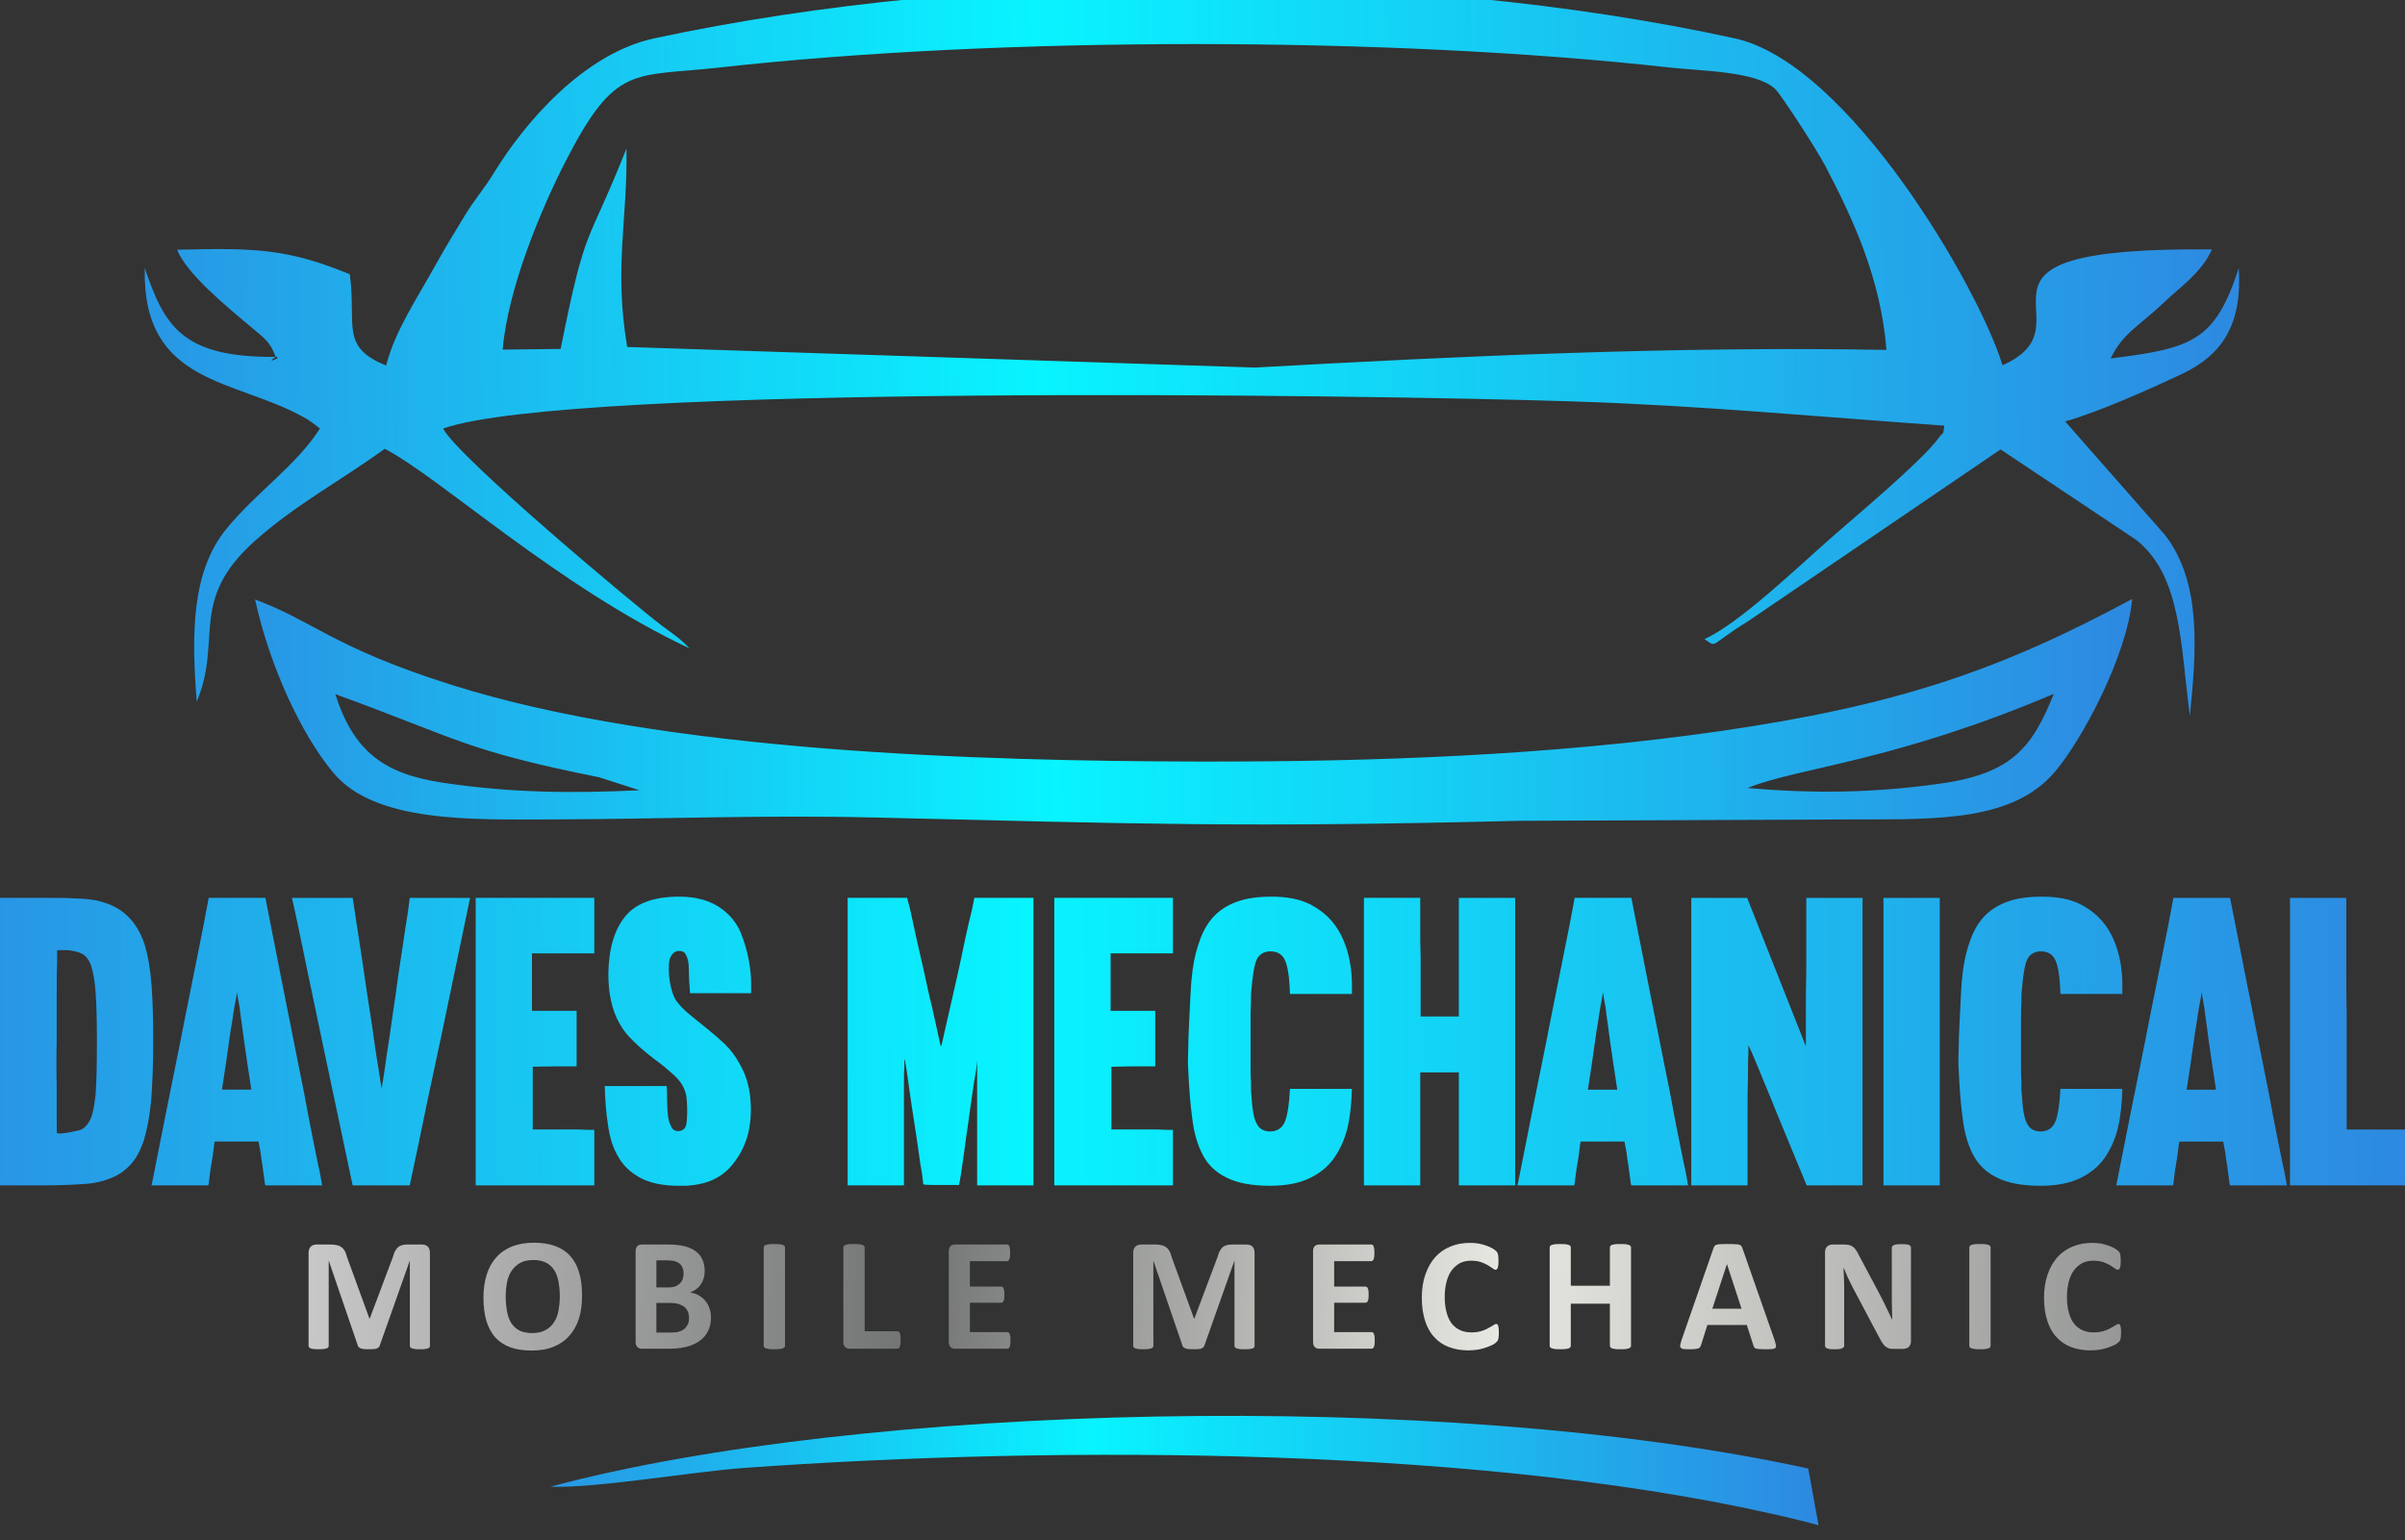 <?xml version="1.0" encoding="UTF-8" standalone="no"?>
<!-- Generator: Adobe Illustrator 19.0.0, SVG Export Plug-In . SVG Version: 6.00 Build 0)  -->

<svg
   version="1.1"
   id="Layer_1"
   x="0px"
   y="0px"
   viewBox="0 0 323.12 206.948"
   xml:space="preserve"
   width="323.12"
   height="206.948"
   xmlns:xlink="http://www.w3.org/1999/xlink"
   xmlns="http://www.w3.org/2000/svg"
   xmlns:svg="http://www.w3.org/2000/svg"><rect x="0" y="0" width="323.12" height="206.948" fill="#333333" stroke="none"/><defs
   id="defs17" />
<g
   id="g5"
   transform="translate(-8.2000001e-4,-4)">
	<defs
   id="defs1"><path
     id="SVGID_1_"
     d="m 57.767,184.827 c 0,0.089 -0.022,0.155 -0.066,0.199 -0.022,0.067 -0.111,0.111 -0.199,0.155 -0.111,0.022 -0.244,0.067 -0.421,0.089 -0.177,0.022 -0.399,0.022 -0.665,0.022 -0.266,0 -0.487,0 -0.665,-0.022 -0.155,-0.022 -0.31,-0.067 -0.399,-0.089 -0.111,-0.044 -0.177,-0.089 -0.222,-0.155 -0.044,-0.044 -0.066,-0.111 -0.066,-0.199 V 173.439 H 55.042 L 51.01,184.827 c -0.044,0.089 -0.089,0.177 -0.155,0.222 -0.066,0.067 -0.155,0.111 -0.266,0.155 -0.111,0.044 -0.244,0.067 -0.421,0.067 -0.177,0.022 -0.377,0.022 -0.62,0.022 -0.244,0 -0.465,0 -0.643,-0.022 -0.155,-0.022 -0.31,-0.044 -0.421,-0.089 -0.111,-0.044 -0.199,-0.089 -0.266,-0.155 -0.066,-0.044 -0.111,-0.133 -0.133,-0.199 L 44.186,173.439 H 44.164 V 184.827 c 0,0.089 -0.022,0.155 -0.066,0.199 -0.022,0.067 -0.111,0.111 -0.222,0.155 -0.111,0.022 -0.244,0.067 -0.421,0.089 -0.155,0.022 -0.377,0.022 -0.643,0.022 -0.266,0 -0.487,0 -0.665,-0.022 -0.155,-0.022 -0.31,-0.067 -0.399,-0.089 -0.111,-0.044 -0.177,-0.089 -0.222,-0.155 -0.044,-0.044 -0.066,-0.111 -0.066,-0.199 v -12.474 c 0,-0.354 0.089,-0.643 0.288,-0.842 0.199,-0.199 0.465,-0.288 0.798,-0.288 h 1.861 c 0.332,0 0.62,0.022 0.842,0.089 0.244,0.044 0.443,0.133 0.62,0.266 0.177,0.111 0.332,0.288 0.443,0.487 0.111,0.222 0.222,0.465 0.288,0.775 l 3.035,8.331 h 0.044 l 3.124,-8.308 c 0.089,-0.31 0.177,-0.576 0.288,-0.775 0.133,-0.199 0.244,-0.377 0.399,-0.51 0.155,-0.133 0.332,-0.222 0.532,-0.266 0.199,-0.067 0.443,-0.089 0.709,-0.089 h 1.905 c 0.199,0 0.377,0.022 0.51,0.067 0.133,0.067 0.266,0.133 0.354,0.222 0.089,0.111 0.155,0.222 0.199,0.354 0.044,0.155 0.066,0.31 0.066,0.487 V 184.827 Z m 20.437,-6.758 c 0,1.152 -0.133,2.193 -0.421,3.102 -0.288,0.908 -0.731,1.706 -1.307,2.326 -0.554,0.643 -1.263,1.13 -2.105,1.462 -0.842,0.354 -1.817,0.51 -2.925,0.51 -1.086,0 -2.038,-0.133 -2.836,-0.421 -0.82,-0.288 -1.484,-0.731 -2.038,-1.307 -0.532,-0.598 -0.931,-1.329 -1.219,-2.238 -0.266,-0.886 -0.399,-1.972 -0.399,-3.19 0,-1.13 0.155,-2.149 0.443,-3.058 0.288,-0.908 0.709,-1.684 1.285,-2.304 0.554,-0.643 1.263,-1.13 2.105,-1.462 0.842,-0.332 1.817,-0.51 2.925,-0.51 1.063,0 1.994,0.133 2.814,0.421 0.798,0.288 1.484,0.709 2.038,1.307 0.532,0.576 0.953,1.307 1.219,2.193 0.288,0.908 0.421,1.95 0.421,3.168 z m -2.991,0.133 c 0,-0.731 -0.066,-1.396 -0.177,-1.994 -0.111,-0.62 -0.31,-1.13 -0.576,-1.551 -0.288,-0.443 -0.643,-0.775 -1.108,-0.997 -0.465,-0.244 -1.041,-0.354 -1.728,-0.354 -0.709,0 -1.285,0.133 -1.75,0.399 -0.465,0.266 -0.842,0.62 -1.13,1.041 -0.288,0.443 -0.51,0.953 -0.62,1.551 -0.111,0.598 -0.177,1.219 -0.177,1.861 0,0.775 0.066,1.462 0.177,2.06 0.111,0.62 0.31,1.13 0.576,1.573 0.288,0.421 0.643,0.753 1.108,0.997 0.465,0.222 1.041,0.332 1.728,0.332 0.709,0 1.285,-0.133 1.75,-0.399 0.465,-0.244 0.864,-0.598 1.152,-1.063 0.288,-0.443 0.487,-0.953 0.598,-1.551 0.111,-0.598 0.177,-1.241 0.177,-1.905 z m 20.31,2.814 c 0,0.51 -0.066,0.953 -0.199,1.351 -0.133,0.421 -0.332,0.775 -0.576,1.086 -0.244,0.31 -0.532,0.576 -0.864,0.798 -0.332,0.222 -0.709,0.399 -1.108,0.554 -0.399,0.133 -0.82,0.244 -1.285,0.31 -0.465,0.067 -0.975,0.111 -1.529,0.111 h -3.722 c -0.244,0 -0.443,-0.067 -0.598,-0.222 -0.155,-0.133 -0.244,-0.354 -0.244,-0.687 v -12.208 c 0,-0.31 0.089,-0.532 0.244,-0.687 0.155,-0.133 0.354,-0.199 0.598,-0.199 h 3.501 c 0.864,0 1.595,0.067 2.193,0.222 0.576,0.133 1.086,0.354 1.484,0.643 0.421,0.288 0.731,0.665 0.931,1.108 0.222,0.443 0.332,0.975 0.332,1.573 0,0.354 -0.044,0.665 -0.133,0.975 -0.089,0.288 -0.199,0.554 -0.377,0.798 -0.155,0.266 -0.354,0.465 -0.598,0.665 -0.244,0.177 -0.532,0.332 -0.842,0.443 0.399,0.089 0.775,0.199 1.108,0.377 0.332,0.199 0.62,0.421 0.886,0.709 0.244,0.288 0.443,0.62 0.576,0.997 0.155,0.377 0.222,0.82 0.222,1.285 z m -3.678,-5.893 c 0,-0.288 -0.044,-0.532 -0.133,-0.753 -0.089,-0.222 -0.199,-0.421 -0.377,-0.554 -0.177,-0.155 -0.399,-0.266 -0.665,-0.354 -0.266,-0.067 -0.598,-0.111 -1.041,-0.111 h -1.44 v 3.634 h 1.595 c 0.399,0 0.731,-0.044 0.975,-0.155 0.244,-0.089 0.443,-0.222 0.598,-0.399 0.177,-0.155 0.288,-0.354 0.377,-0.598 0.066,-0.222 0.111,-0.465 0.111,-0.709 z m 0.731,6.004 c 0,-0.332 -0.044,-0.62 -0.155,-0.886 -0.111,-0.244 -0.266,-0.465 -0.487,-0.643 -0.199,-0.155 -0.465,-0.288 -0.798,-0.399 -0.31,-0.089 -0.731,-0.133 -1.263,-0.133 h -1.684 v 3.988 h 2.06 c 0.399,0 0.731,-0.044 0.997,-0.133 0.266,-0.067 0.51,-0.199 0.709,-0.354 0.177,-0.177 0.332,-0.377 0.465,-0.62 0.111,-0.244 0.155,-0.51 0.155,-0.82 z m 12.892,3.7 c 0,0.089 -0.022,0.155 -0.067,0.199 -0.044,0.067 -0.133,0.111 -0.244,0.155 -0.089,0.022 -0.244,0.067 -0.421,0.089 -0.177,0.022 -0.421,0.022 -0.687,0.022 -0.288,0 -0.51,0 -0.687,-0.022 -0.199,-0.022 -0.332,-0.067 -0.443,-0.089 -0.111,-0.044 -0.199,-0.089 -0.244,-0.155 -0.044,-0.044 -0.067,-0.111 -0.067,-0.199 v -13.227 c 0,-0.067 0.022,-0.133 0.067,-0.177 0.044,-0.067 0.133,-0.111 0.244,-0.155 0.111,-0.022 0.266,-0.067 0.443,-0.089 0.177,-0.022 0.399,-0.022 0.687,-0.022 0.266,0 0.51,0 0.687,0.022 0.177,0.022 0.332,0.067 0.421,0.089 0.111,0.044 0.199,0.089 0.244,0.155 0.044,0.044 0.067,0.111 0.067,0.177 z m 15.53,-0.798 c 0,0.222 0,0.399 -0.022,0.554 -0.022,0.155 -0.044,0.266 -0.089,0.354 -0.022,0.111 -0.067,0.177 -0.133,0.222 -0.044,0.044 -0.111,0.067 -0.177,0.067 h -6.425 c -0.244,0 -0.443,-0.067 -0.598,-0.222 -0.155,-0.133 -0.244,-0.354 -0.244,-0.687 V 171.6 c 0,-0.067 0.022,-0.133 0.067,-0.177 0.044,-0.067 0.133,-0.111 0.244,-0.155 0.111,-0.022 0.244,-0.067 0.443,-0.089 0.177,-0.022 0.399,-0.022 0.687,-0.022 0.266,0 0.51,0 0.687,0.022 0.177,0.022 0.332,0.067 0.421,0.089 0.111,0.044 0.199,0.089 0.244,0.155 0.044,0.044 0.067,0.111 0.067,0.177 v 11.277 h 4.409 c 0.067,0 0.133,0.022 0.177,0.067 0.067,0.022 0.111,0.089 0.133,0.177 0.044,0.089 0.067,0.222 0.089,0.377 0.022,0.133 0.022,0.31 0.022,0.532 z m 14.759,0.067 c 0,0.222 0,0.399 -0.022,0.532 -0.022,0.155 -0.044,0.266 -0.089,0.354 -0.022,0.089 -0.067,0.133 -0.133,0.177 -0.044,0.044 -0.111,0.067 -0.177,0.067 h -7.023 c -0.244,0 -0.443,-0.067 -0.598,-0.222 -0.155,-0.133 -0.244,-0.354 -0.244,-0.687 V 172.11 c 0,-0.31 0.089,-0.532 0.244,-0.687 0.155,-0.133 0.354,-0.199 0.598,-0.199 h 7.001 c 0.044,0 0.111,0.022 0.155,0.044 0.067,0.044 0.111,0.111 0.133,0.199 0.044,0.089 0.067,0.199 0.089,0.354 0.022,0.133 0.022,0.31 0.022,0.532 0,0.199 0,0.377 -0.022,0.51 -0.022,0.155 -0.044,0.266 -0.089,0.354 -0.022,0.089 -0.067,0.133 -0.133,0.177 -0.044,0.044 -0.111,0.067 -0.155,0.067 h -5.007 v 3.412 h 4.21 c 0.067,0 0.133,0.022 0.177,0.067 0.067,0.022 0.111,0.089 0.133,0.177 0.044,0.089 0.067,0.199 0.089,0.332 0.022,0.133 0.022,0.31 0.022,0.51 0,0.222 0,0.377 -0.022,0.532 -0.022,0.133 -0.044,0.244 -0.089,0.31 -0.022,0.089 -0.067,0.155 -0.133,0.177 -0.044,0.044 -0.111,0.067 -0.177,0.067 h -4.21 v 3.944 h 5.029 c 0.067,0 0.133,0.022 0.177,0.067 0.067,0.022 0.111,0.089 0.133,0.177 0.044,0.089 0.067,0.199 0.089,0.354 0.022,0.133 0.022,0.31 0.022,0.51 z m 32.805,0.731 c 0,0.089 -0.022,0.155 -0.067,0.199 -0.022,0.067 -0.111,0.111 -0.199,0.155 -0.111,0.022 -0.244,0.067 -0.421,0.089 -0.177,0.022 -0.399,0.022 -0.665,0.022 -0.266,0 -0.487,0 -0.665,-0.022 -0.155,-0.022 -0.31,-0.067 -0.399,-0.089 -0.111,-0.044 -0.177,-0.089 -0.222,-0.155 -0.044,-0.044 -0.067,-0.111 -0.067,-0.199 v -11.388 h -0.022 l -4.032,11.388 c -0.044,0.089 -0.089,0.177 -0.155,0.222 -0.067,0.067 -0.155,0.111 -0.266,0.155 -0.111,0.044 -0.244,0.067 -0.421,0.067 -0.177,0.022 -0.377,0.022 -0.62,0.022 -0.244,0 -0.465,0 -0.643,-0.022 -0.155,-0.022 -0.31,-0.044 -0.421,-0.089 -0.111,-0.044 -0.199,-0.089 -0.266,-0.155 -0.067,-0.044 -0.111,-0.133 -0.133,-0.199 l -3.899,-11.388 h -0.022 V 184.827 c 0,0.089 -0.022,0.155 -0.067,0.199 -0.022,0.067 -0.111,0.111 -0.222,0.155 -0.111,0.022 -0.244,0.067 -0.421,0.089 -0.155,0.022 -0.377,0.022 -0.643,0.022 -0.266,0 -0.487,0 -0.665,-0.022 -0.155,-0.022 -0.31,-0.067 -0.399,-0.089 -0.111,-0.044 -0.177,-0.089 -0.222,-0.155 -0.044,-0.044 -0.067,-0.111 -0.067,-0.199 v -12.474 c 0,-0.354 0.089,-0.643 0.288,-0.842 0.199,-0.199 0.465,-0.288 0.798,-0.288 h 1.861 c 0.332,0 0.62,0.022 0.842,0.089 0.244,0.044 0.443,0.133 0.62,0.266 0.177,0.111 0.332,0.288 0.443,0.487 0.111,0.222 0.222,0.465 0.288,0.775 l 3.035,8.331 h 0.044 l 3.124,-8.308 c 0.089,-0.31 0.177,-0.576 0.288,-0.775 0.133,-0.199 0.244,-0.377 0.399,-0.51 0.155,-0.133 0.332,-0.222 0.532,-0.266 0.199,-0.067 0.443,-0.089 0.709,-0.089 h 1.905 c 0.199,0 0.377,0.022 0.51,0.067 0.133,0.067 0.266,0.133 0.354,0.222 0.089,0.111 0.155,0.222 0.199,0.354 0.044,0.155 0.067,0.31 0.067,0.487 V 184.827 Z m 16.138,-0.731 c 0,0.222 0,0.399 -0.022,0.532 -0.022,0.155 -0.044,0.266 -0.089,0.354 -0.022,0.089 -0.067,0.133 -0.133,0.177 -0.044,0.044 -0.111,0.067 -0.177,0.067 h -7.023 c -0.244,0 -0.443,-0.067 -0.598,-0.222 -0.155,-0.133 -0.244,-0.354 -0.244,-0.687 V 172.11 c 0,-0.31 0.089,-0.532 0.244,-0.687 0.155,-0.133 0.354,-0.199 0.598,-0.199 h 7.001 c 0.044,0 0.111,0.022 0.155,0.044 0.067,0.044 0.111,0.111 0.133,0.199 0.044,0.089 0.067,0.199 0.089,0.354 0.022,0.133 0.022,0.31 0.022,0.532 0,0.199 0,0.377 -0.022,0.51 -0.022,0.155 -0.044,0.266 -0.089,0.354 -0.022,0.089 -0.067,0.133 -0.133,0.177 -0.044,0.044 -0.111,0.067 -0.155,0.067 h -5.007 v 3.412 h 4.21 c 0.067,0 0.133,0.022 0.177,0.067 0.067,0.022 0.111,0.089 0.133,0.177 0.044,0.089 0.067,0.199 0.089,0.332 0.022,0.133 0.022,0.31 0.022,0.51 0,0.222 0,0.377 -0.022,0.532 -0.022,0.133 -0.044,0.244 -0.089,0.31 -0.022,0.089 -0.067,0.155 -0.133,0.177 -0.044,0.044 -0.111,0.067 -0.177,0.067 h -4.21 v 3.944 h 5.029 c 0.067,0 0.133,0.022 0.177,0.067 0.067,0.022 0.111,0.089 0.133,0.177 0.044,0.089 0.067,0.199 0.089,0.354 0.022,0.133 0.022,0.31 0.022,0.51 z m 16.672,-0.997 c 0,0.199 0,0.354 -0.022,0.465 0,0.133 -0.022,0.244 -0.044,0.332 -0.022,0.089 -0.044,0.177 -0.089,0.244 -0.022,0.044 -0.089,0.133 -0.177,0.199 -0.067,0.089 -0.222,0.199 -0.443,0.332 -0.244,0.111 -0.51,0.244 -0.842,0.354 -0.332,0.133 -0.709,0.222 -1.13,0.31 -0.421,0.067 -0.864,0.111 -1.351,0.111 -0.975,0 -1.839,-0.155 -2.592,-0.443 -0.775,-0.288 -1.44,-0.731 -1.972,-1.329 -0.554,-0.576 -0.953,-1.307 -1.241,-2.193 -0.288,-0.886 -0.443,-1.905 -0.443,-3.08 0,-1.174 0.155,-2.238 0.487,-3.168 0.31,-0.908 0.753,-1.684 1.329,-2.326 0.554,-0.62 1.241,-1.086 2.038,-1.418 0.798,-0.332 1.684,-0.487 2.637,-0.487 0.377,0 0.753,0.022 1.13,0.089 0.354,0.067 0.687,0.155 0.997,0.266 0.31,0.111 0.576,0.222 0.82,0.354 0.244,0.155 0.421,0.266 0.51,0.354 0.111,0.111 0.177,0.177 0.199,0.244 0.044,0.067 0.067,0.155 0.089,0.244 0.022,0.111 0.044,0.222 0.044,0.377 0.022,0.133 0.022,0.288 0.022,0.487 0,0.222 0,0.399 -0.022,0.554 -0.022,0.155 -0.044,0.288 -0.067,0.377 -0.044,0.089 -0.089,0.155 -0.133,0.199 -0.044,0.044 -0.111,0.067 -0.177,0.067 -0.111,0 -0.244,-0.067 -0.399,-0.199 -0.177,-0.111 -0.399,-0.266 -0.643,-0.421 -0.266,-0.155 -0.576,-0.288 -0.953,-0.421 -0.354,-0.111 -0.798,-0.177 -1.307,-0.177 -0.554,0 -1.041,0.111 -1.484,0.332 -0.421,0.244 -0.798,0.554 -1.108,0.975 -0.31,0.421 -0.532,0.931 -0.687,1.529 -0.155,0.598 -0.244,1.285 -0.244,2.016 0,0.82 0.089,1.551 0.266,2.149 0.155,0.598 0.399,1.086 0.709,1.484 0.31,0.377 0.687,0.665 1.13,0.864 0.443,0.199 0.953,0.288 1.507,0.288 0.51,0 0.931,-0.067 1.307,-0.177 0.354,-0.111 0.687,-0.244 0.931,-0.399 0.266,-0.133 0.487,-0.266 0.665,-0.377 0.155,-0.111 0.288,-0.177 0.399,-0.177 0.067,0 0.111,0.022 0.155,0.044 0.044,0.022 0.089,0.089 0.111,0.177 0.022,0.089 0.044,0.199 0.067,0.354 0.022,0.155 0.022,0.377 0.022,0.62 z m 17.762,1.728 c 0,0.089 -0.022,0.155 -0.067,0.199 -0.044,0.067 -0.133,0.111 -0.244,0.155 -0.089,0.022 -0.244,0.067 -0.421,0.089 -0.177,0.022 -0.399,0.022 -0.687,0.022 -0.266,0 -0.51,0 -0.687,-0.022 -0.177,-0.022 -0.332,-0.067 -0.443,-0.089 -0.089,-0.044 -0.177,-0.089 -0.222,-0.155 -0.044,-0.044 -0.067,-0.111 -0.067,-0.199 v -5.65 h -5.251 v 5.65 c 0,0.089 -0.022,0.155 -0.067,0.199 -0.044,0.067 -0.111,0.111 -0.222,0.155 -0.111,0.022 -0.244,0.067 -0.443,0.089 -0.177,0.022 -0.399,0.022 -0.687,0.022 -0.266,0 -0.487,0 -0.687,-0.022 -0.177,-0.022 -0.31,-0.067 -0.421,-0.089 -0.111,-0.044 -0.199,-0.089 -0.244,-0.155 -0.044,-0.044 -0.067,-0.111 -0.067,-0.199 v -13.227 c 0,-0.067 0.022,-0.133 0.067,-0.177 0.044,-0.067 0.133,-0.111 0.244,-0.155 0.111,-0.022 0.244,-0.067 0.421,-0.089 0.199,-0.022 0.421,-0.022 0.687,-0.022 0.288,0 0.51,0 0.687,0.022 0.199,0.022 0.332,0.067 0.443,0.089 0.111,0.044 0.177,0.089 0.222,0.155 0.044,0.044 0.067,0.111 0.067,0.177 v 5.162 h 5.251 v -5.162 c 0,-0.067 0.022,-0.133 0.067,-0.177 0.044,-0.067 0.133,-0.111 0.222,-0.155 0.111,-0.022 0.266,-0.067 0.443,-0.089 0.177,-0.022 0.421,-0.022 0.687,-0.022 0.288,0 0.51,0 0.687,0.022 0.177,0.022 0.332,0.067 0.421,0.089 0.111,0.044 0.199,0.089 0.244,0.155 0.044,0.044 0.067,0.111 0.067,0.177 z m 19.324,-0.665 c 0.067,0.266 0.133,0.465 0.155,0.62 0.022,0.155 0,0.266 -0.089,0.332 -0.089,0.089 -0.222,0.133 -0.421,0.155 -0.199,0.022 -0.487,0.022 -0.842,0.022 -0.354,0 -0.643,0 -0.842,-0.022 -0.222,0 -0.377,-0.022 -0.487,-0.067 -0.111,-0.022 -0.177,-0.067 -0.222,-0.133 -0.044,-0.044 -0.089,-0.133 -0.111,-0.222 l -0.908,-2.814 h -5.295 l -0.864,2.725 c -0.044,0.111 -0.067,0.199 -0.133,0.266 -0.044,0.067 -0.111,0.111 -0.222,0.155 -0.089,0.044 -0.244,0.067 -0.443,0.089 -0.177,0.022 -0.443,0.022 -0.753,0.022 -0.332,0 -0.576,0 -0.775,-0.022 -0.177,-0.022 -0.31,-0.089 -0.377,-0.177 -0.089,-0.067 -0.111,-0.199 -0.089,-0.354 0.022,-0.133 0.089,-0.332 0.155,-0.598 l 4.32,-12.429 c 0.044,-0.111 0.089,-0.222 0.155,-0.288 0.044,-0.089 0.155,-0.133 0.266,-0.177 0.133,-0.044 0.31,-0.067 0.532,-0.067 0.222,-0.022 0.51,-0.022 0.886,-0.022 0.421,0 0.775,0 1.019,0.022 0.244,0 0.443,0.022 0.598,0.067 0.133,0.044 0.222,0.111 0.288,0.177 0.067,0.089 0.111,0.199 0.155,0.332 z m -6.425,-10.28 h -0.022 l -1.95,5.96 h 3.922 z m 24.712,10.347 c 0,0.155 -0.022,0.31 -0.089,0.443 -0.044,0.133 -0.133,0.244 -0.222,0.332 -0.111,0.089 -0.222,0.133 -0.354,0.177 -0.133,0.044 -0.266,0.067 -0.399,0.067 h -1.219 c -0.266,0 -0.465,-0.022 -0.665,-0.067 -0.177,-0.067 -0.354,-0.155 -0.51,-0.288 -0.155,-0.133 -0.288,-0.31 -0.443,-0.532 -0.133,-0.244 -0.31,-0.532 -0.487,-0.886 l -3.478,-6.558 c -0.199,-0.377 -0.399,-0.798 -0.62,-1.263 -0.199,-0.443 -0.377,-0.886 -0.554,-1.307 h -0.022 c 0.022,0.51 0.044,1.041 0.067,1.551 0.022,0.51 0.022,1.041 0.022,1.595 v 7.334 c 0,0.067 -0.022,0.133 -0.067,0.199 -0.022,0.044 -0.111,0.089 -0.199,0.133 -0.089,0.044 -0.222,0.089 -0.399,0.111 -0.155,0.022 -0.377,0.022 -0.643,0.022 -0.244,0 -0.465,0 -0.62,-0.022 -0.177,-0.022 -0.288,-0.067 -0.399,-0.111 -0.089,-0.022 -0.155,-0.089 -0.177,-0.133 -0.044,-0.067 -0.067,-0.133 -0.067,-0.199 v -12.584 c 0,-0.332 0.111,-0.598 0.31,-0.775 0.177,-0.155 0.421,-0.244 0.731,-0.244 h 1.507 c 0.288,0 0.51,0.022 0.709,0.067 0.177,0.044 0.354,0.133 0.487,0.244 0.155,0.089 0.288,0.244 0.421,0.443 0.133,0.177 0.266,0.421 0.399,0.709 l 2.725,5.118 c 0.155,0.31 0.31,0.62 0.465,0.908 0.155,0.31 0.31,0.598 0.443,0.908 0.155,0.288 0.288,0.598 0.421,0.886 0.155,0.288 0.288,0.576 0.421,0.864 v 0 c -0.022,-0.51 -0.044,-1.041 -0.044,-1.573 -0.022,-0.554 -0.022,-1.086 -0.022,-1.573 v -6.58 c 0,-0.067 0.022,-0.133 0.067,-0.199 0.044,-0.044 0.111,-0.111 0.222,-0.155 0.089,-0.044 0.222,-0.067 0.399,-0.089 0.155,-0.022 0.377,-0.022 0.643,-0.022 0.244,0 0.443,0 0.62,0.022 0.155,0.022 0.288,0.044 0.377,0.089 0.089,0.044 0.155,0.111 0.199,0.155 0.022,0.067 0.044,0.133 0.044,0.199 v 12.584 z m 10.702,0.598 c 0,0.089 -0.022,0.155 -0.067,0.199 -0.044,0.067 -0.133,0.111 -0.244,0.155 -0.089,0.022 -0.244,0.067 -0.421,0.089 -0.177,0.022 -0.421,0.022 -0.687,0.022 -0.288,0 -0.51,0 -0.687,-0.022 -0.199,-0.022 -0.332,-0.067 -0.443,-0.089 -0.111,-0.044 -0.199,-0.089 -0.244,-0.155 -0.044,-0.044 -0.067,-0.111 -0.067,-0.199 v -13.227 c 0,-0.067 0.022,-0.133 0.067,-0.177 0.044,-0.067 0.133,-0.111 0.244,-0.155 0.111,-0.022 0.266,-0.067 0.443,-0.089 0.177,-0.022 0.399,-0.022 0.687,-0.022 0.266,0 0.51,0 0.687,0.022 0.177,0.022 0.332,0.067 0.421,0.089 0.111,0.044 0.199,0.089 0.244,0.155 0.044,0.044 0.067,0.111 0.067,0.177 z m 17.524,-1.728 c 0,0.199 0,0.354 -0.022,0.465 0,0.133 -0.022,0.244 -0.044,0.332 -0.022,0.089 -0.044,0.177 -0.089,0.244 -0.022,0.044 -0.089,0.133 -0.177,0.199 -0.067,0.089 -0.222,0.199 -0.443,0.332 -0.244,0.111 -0.51,0.244 -0.842,0.354 -0.332,0.133 -0.709,0.222 -1.13,0.31 -0.421,0.067 -0.864,0.111 -1.351,0.111 -0.975,0 -1.839,-0.155 -2.592,-0.443 -0.775,-0.288 -1.44,-0.731 -1.972,-1.329 -0.554,-0.576 -0.953,-1.307 -1.241,-2.193 -0.288,-0.886 -0.443,-1.905 -0.443,-3.08 0,-1.174 0.155,-2.238 0.487,-3.168 0.31,-0.908 0.753,-1.684 1.329,-2.326 0.554,-0.62 1.241,-1.086 2.038,-1.418 0.798,-0.332 1.684,-0.487 2.637,-0.487 0.377,0 0.753,0.022 1.13,0.089 0.354,0.067 0.687,0.155 0.997,0.266 0.31,0.111 0.576,0.222 0.82,0.354 0.244,0.155 0.421,0.266 0.51,0.354 0.111,0.111 0.177,0.177 0.199,0.244 0.044,0.067 0.067,0.155 0.089,0.244 0.022,0.111 0.044,0.222 0.044,0.377 0.022,0.133 0.022,0.288 0.022,0.487 0,0.222 0,0.399 -0.022,0.554 -0.022,0.155 -0.044,0.288 -0.067,0.377 -0.044,0.089 -0.089,0.155 -0.133,0.199 -0.044,0.044 -0.111,0.067 -0.177,0.067 -0.111,0 -0.244,-0.067 -0.399,-0.199 -0.177,-0.111 -0.399,-0.266 -0.643,-0.421 -0.266,-0.155 -0.576,-0.288 -0.953,-0.421 -0.354,-0.111 -0.798,-0.177 -1.307,-0.177 -0.554,0 -1.041,0.111 -1.484,0.332 -0.421,0.244 -0.798,0.554 -1.108,0.975 -0.31,0.421 -0.532,0.931 -0.687,1.529 -0.155,0.598 -0.244,1.285 -0.244,2.016 0,0.82 0.089,1.551 0.266,2.149 0.155,0.598 0.399,1.086 0.709,1.484 0.31,0.377 0.687,0.665 1.13,0.864 0.443,0.199 0.953,0.288 1.507,0.288 0.51,0 0.931,-0.067 1.307,-0.177 0.354,-0.111 0.687,-0.244 0.931,-0.399 0.266,-0.133 0.487,-0.266 0.665,-0.377 0.155,-0.111 0.288,-0.177 0.399,-0.177 0.067,0 0.111,0.022 0.155,0.044 0.044,0.022 0.089,0.089 0.111,0.177 0.022,0.089 0.044,0.199 0.067,0.354 0.022,0.155 0.022,0.377 0.022,0.62 z" /></defs>
	<clipPath
   id="SVGID_2_">
		<use
   xlink:href="#SVGID_1_"
   style="overflow:visible"
   id="use1" />
	</clipPath>
	<linearGradient
   id="SVGID_3_"
   gradientUnits="userSpaceOnUse"
   x1="325.358"
   y1="112.189"
   x2="-51.532"
   y2="96.739">
		<stop
   offset="0"
   style="stop-color:#717374"
   id="stop1" />
		<stop
   offset="0.32"
   style="stop-color:#E7E8E2"
   id="stop2" />
		<stop
   offset="0.53"
   style="stop-color:#727474"
   id="stop3" />
		<stop
   offset="0.74"
   style="stop-color:#C7C6C7"
   id="stop4" />
		<stop
   offset="1"
   style="stop-color:#FFFFFF"
   id="stop5" />
	</linearGradient>
	<rect
   x="-1"
   y="1"
   style="fill:url(#SVGID_3_)"
   width="325.12"
   height="208.948"
   clip-path="url(#SVGID_2_)"
   id="rect5" />
</g>
<g
   id="g8"
   transform="translate(-8.2000001e-4,-4)">
	<defs
   id="defs5"><path
     id="SVGID_4_"
     d="M 51.883,53.107 C 45.641,50.632 47.914,47.615 46.997,40.849 38.593,37.41 34.338,37.296 23.804,37.553 c 1.191,3.188 6.94,7.888 9.848,10.324 2.016,1.689 2.677,2.103 3.378,4.076 C 24.366,52.056 22.086,47.728 19.449,40.015 19.074,55.755 31.595,54.882 40.856,60.09 c 0.175,0.099 0.378,0.222 0.544,0.324 0.169,0.105 0.383,0.263 0.534,0.363 0.153,0.102 0.403,0.306 0.526,0.393 0.124,0.087 0.355,0.263 0.522,0.408 -3.137,4.968 -8.622,8.605 -12.658,13.607 -4.689,5.812 -4.559,14.421 -3.896,23.102 3.523,-8.341 -1.173,-13.574 7.815,-21.603 5.498,-4.912 11.603,-8.128 17.453,-12.383 7.538,3.939 23.27,18.523 40.943,26.815 -1.317,-1.409 -2.506,-2.13 -3.757,-3.08 -3.677,-2.791 -27.334,-22.58 -29.35,-26.457 17.083,-5.986 123.031,-4.582 151.881,-3.64 17.305,0.564 32.855,2.07 49.813,3.255 -0.247,1.547 0.115,0.472 -0.823,1.738 -2.322,3.135 -11.442,10.743 -14.236,13.203 -4.729,4.163 -12.598,11.714 -17.156,13.731 1.798,1.219 0.45,0.924 5.871,-2.405 l 33.903,-23.074 18.197,12.14 c 6.113,4.797 5.963,14.094 7.24,23.667 0.865,-8.774 1.614,-17.907 -3.36,-24.328 L 277.459,60.624 c 4.434,-1.235 11.247,-4.284 15.568,-6.311 5.61,-2.632 8.232,-6.736 7.76,-14.305 -3.178,9.85 -6.275,10.794 -17.208,12.153 1.619,-3.388 3.704,-4.246 7.098,-7.464 2.368,-2.245 5.145,-4.109 6.509,-7.183 -38.186,-0.364 -15.218,9.885 -28.143,15.563 C 265.942,42.797 248.413,12.51 233.093,9.16 189.052,-0.47 131.996,-0.296 87.944,9.142 78.349,11.198 70.391,20.633 66.37,27.218 c -1.244,2.038 -2.671,3.679 -3.932,5.755 -1.202,1.979 -2.702,4.435 -3.9,6.598 -2.584,4.665 -5.481,8.894 -6.655,13.537 M 67.536,50.976 c 0.693,-8.172 5.119,-18.813 8.506,-25.4 6.703,-13.037 9.019,-11.209 20.628,-12.505 37.623,-4.198 90.083,-4.201 127.695,0.006 4.162,0.466 11.569,0.476 14.117,2.859 0.804,0.752 5.56,8.096 6.702,10.264 3.813,7.242 7.536,15.361 8.266,24.814 -28.187,-0.507 -56.873,0.816 -84.814,2.373 L 84.266,50.62 c -1.809,-10.743 0.081,-17.175 -0.101,-26.649 -5.331,13.466 -5.407,9.681 -8.84,26.914 z m -30.507,0.977 c 0.07,-0.05 0.228,0.035 0.229,0.121 0,0.035 0.095,0.05 0.093,0.048 -0.019,-0.009 -1.708,0.816 -0.322,-0.169 z" /></defs>
	<clipPath
   id="SVGID_5_">
		<use
   xlink:href="#SVGID_4_"
   style="overflow:visible"
   id="use5" />
	</clipPath>
	<linearGradient
   id="SVGID_6_"
   gradientUnits="userSpaceOnUse"
   x1="-155.991"
   y1="54.476"
   x2="486.619"
   y2="45.096">
		<stop
   offset="0"
   style="stop-color:#580DBE"
   id="stop6" />
		<stop
   offset="0.46"
   style="stop-color:#08F4FF"
   id="stop7" />
		<stop
   offset="1"
   style="stop-color:#580DBE"
   id="stop8" />
	</linearGradient>
	<rect
   x="19.074"
   y="-0.47"
   style="fill:url(#SVGID_6_)"
   width="282.185"
   height="100.662"
   clip-path="url(#SVGID_5_)"
   id="rect8" />
</g>
<g
   id="g11"
   transform="translate(-8.2000001e-4,-4)">
	<defs
   id="defs8"><path
     id="SVGID_7_"
     d="M 161.333,106.329 C 131.272,106.27 89.209,105.043 60.636,96.014 44.755,90.995 42.117,87.455 34.271,84.552 c 1.944,8.914 6.176,18.09 10.523,23.296 5.593,6.7 18.562,6.283 29.284,6.256 14.702,-0.038 28.319,-0.616 43.191,-0.262 36.565,0.87 49.719,1.367 86.882,0.448 l 45.243,-0.188 c 11.084,0 21.115,0.198 26.714,-6.42 3.65,-4.315 9.67,-15.57 10.361,-23.201 -17.956,9.681 -31.843,14.361 -55.407,17.765 -22.516,3.253 -46.465,4.128 -69.73,4.082 m -75.416,3.857 c -9.267,0.438 -17.261,0.344 -26.354,-1.001 -7.925,-1.172 -12.027,-4.161 -14.514,-11.913 16.758,6.081 17.144,7.481 35.481,11.178 z m 148.873,-0.302 c 6.726,-2.756 19.517,-3.469 41.143,-12.647 -2.862,7.086 -5.48,10.679 -15.197,12.051 -8.889,1.255 -16.895,1.38 -25.946,0.596 z" /></defs>
	<clipPath
   id="SVGID_8_">
		<use
   xlink:href="#SVGID_7_"
   style="overflow:visible"
   id="use8" />
	</clipPath>
	<linearGradient
   id="SVGID_9_"
   gradientUnits="userSpaceOnUse"
   x1="-123.035"
   y1="101.272"
   x2="452.885"
   y2="98.372">
		<stop
   offset="0"
   style="stop-color:#580DBE"
   id="stop9" />
		<stop
   offset="0.46"
   style="stop-color:#08F4FF"
   id="stop10" />
		<stop
   offset="1"
   style="stop-color:#580DBE"
   id="stop11" />
	</linearGradient>
	<rect
   x="34.271"
   y="84.482"
   style="fill:url(#SVGID_9_)"
   width="252.199"
   height="30.728"
   clip-path="url(#SVGID_8_)"
   id="rect11" />
</g>
<g
   id="g14"
   transform="translate(-8.2000001e-4,-4)">
	<defs
   id="defs11"><path
     id="SVGID_10_"
     d="m 12.86,124.967 c 1.783,0.378 3.188,1.081 4.214,2.053 1.027,0.973 1.783,2.215 2.323,3.782 0.486,1.567 0.81,3.458 0.973,5.673 0.162,2.215 0.216,4.701 0.216,7.51 0,3.08 -0.108,5.673 -0.27,7.835 -0.216,2.161 -0.54,3.944 -0.973,5.349 -0.486,1.459 -1.081,2.539 -1.837,3.35 -0.756,0.81 -1.675,1.459 -2.756,1.837 -1.081,0.432 -2.377,0.702 -3.836,0.756 -1.459,0.108 -3.188,0.162 -5.079,0.162 H 2.216 4.1e-4 v -38.632 c 2.539,0 4.539,0 6.052,0 1.513,0 2.702,0 3.62,0.054 0.919,0.054 1.567,0.054 1.999,0.108 0.432,0.054 0.81,0.108 1.189,0.162 z m -5.187,6.7 c 0,0 0,0.594 0,1.837 -0.054,1.243 -0.054,2.756 -0.054,4.539 0,1.837 0,3.782 0,5.889 -0.054,2.107 -0.054,4.106 0,5.889 0,1.837 0,3.35 0,4.593 0,1.243 0,1.837 0.054,1.837 0,0.054 0.162,0.054 0.54,0.054 0.973,-0.108 1.783,-0.27 2.431,-0.432 0.594,-0.162 1.081,-0.648 1.459,-1.405 0.378,-0.756 0.594,-1.945 0.756,-3.566 0.108,-1.621 0.162,-3.944 0.162,-6.916 0,-2.702 -0.054,-4.863 -0.162,-6.484 -0.108,-1.567 -0.324,-2.81 -0.594,-3.674 -0.27,-0.81 -0.702,-1.405 -1.243,-1.675 C 10.482,131.883 9.78,131.721 8.97,131.667 H 7.673 Z m 27.985,31.608 c -0.054,-0.108 -0.108,-0.432 -0.162,-0.919 -0.054,-0.486 -0.162,-1.081 -0.216,-1.675 -0.108,-0.594 -0.216,-1.243 -0.27,-1.837 -0.108,-0.594 -0.216,-1.081 -0.27,-1.459 h -5.889 c -0.054,0.162 -0.108,0.54 -0.162,1.081 -0.054,0.594 -0.162,1.189 -0.27,1.837 -0.108,0.648 -0.216,1.243 -0.27,1.837 -0.054,0.594 -0.108,0.973 -0.162,1.135 H 20.367 c 1.405,-7.186 2.702,-13.562 3.836,-19.181 0.486,-2.431 0.919,-4.755 1.405,-7.078 0.486,-2.323 0.865,-4.377 1.243,-6.214 0.378,-1.783 0.648,-3.296 0.865,-4.431 0.216,-1.135 0.324,-1.675 0.324,-1.729 h 7.618 c 1.405,7.132 2.648,13.508 3.782,19.127 0.486,2.377 0.919,4.701 1.405,7.024 0.432,2.323 0.81,4.377 1.189,6.214 0.378,1.837 0.648,3.296 0.919,4.431 0.216,1.135 0.324,1.783 0.324,1.837 h -7.618 z m -3.836,-25.989 c 0,0 0,0.162 -0.054,0.54 -0.054,0.378 -0.162,0.865 -0.27,1.459 -0.108,0.594 -0.216,1.297 -0.324,2.107 -0.162,0.81 -0.27,1.621 -0.378,2.431 -0.27,1.945 -0.594,4.16 -0.973,6.592 h 3.944 c -0.378,-2.431 -0.702,-4.647 -0.973,-6.538 -0.108,-0.81 -0.216,-1.621 -0.324,-2.431 -0.108,-0.756 -0.216,-1.459 -0.27,-2.053 -0.108,-0.594 -0.216,-1.135 -0.27,-1.513 -0.054,-0.378 -0.108,-0.594 -0.108,-0.594 z m 19.449,12.968 c 0.054,-0.216 0.162,-0.973 0.378,-2.323 0.162,-1.297 0.432,-2.864 0.702,-4.755 0.27,-1.837 0.54,-3.836 0.865,-5.943 0.27,-2.107 0.594,-4.106 0.865,-5.943 0.27,-1.783 0.486,-3.35 0.702,-4.593 0.162,-1.243 0.27,-1.945 0.27,-2.053 h 8.105 c -1.513,7.24 -2.756,13.292 -3.782,18.155 -1.027,4.863 -1.891,8.753 -2.485,11.725 -0.594,2.972 -1.081,5.133 -1.351,6.43 -0.27,1.351 -0.432,2.107 -0.486,2.323 h -7.672 c -1.459,-6.862 -2.756,-13.076 -3.944,-18.641 -0.486,-2.323 -0.973,-4.647 -1.459,-6.97 -0.486,-2.269 -0.919,-4.323 -1.297,-6.214 -0.378,-1.837 -0.702,-3.404 -0.973,-4.647 -0.27,-1.243 -0.432,-1.945 -0.486,-2.161 h 8.159 c 0.486,3.188 0.973,6.268 1.405,9.185 0.432,2.972 0.81,5.565 1.189,7.889 0.324,2.323 0.594,4.268 0.865,5.781 0.216,1.513 0.378,2.431 0.432,2.756 z m 26.202,-2.972 h -2.972 l -2.918,0.054 v 8.429 c 0.324,0 0.81,0 1.513,0 0.702,0 1.459,0 2.269,0 0.81,0 1.621,0 2.431,0 0.81,0.054 1.459,0.054 2.053,0.054 v 7.456 H 63.911 v -38.632 h 15.939 v 7.456 H 71.475 v 7.726 h 5.997 v 7.456 z m 14.694,-14.967 c -0.162,-0.378 -0.486,-0.54 -0.919,-0.54 -0.324,0 -0.594,0.108 -0.81,0.324 -0.27,0.27 -0.486,0.648 -0.54,1.189 -0.054,0.594 -0.054,1.189 0,1.783 0.054,0.648 0.162,1.297 0.324,1.891 0.162,0.594 0.378,1.081 0.594,1.459 0.486,0.648 1.081,1.297 1.837,1.891 0.702,0.594 1.513,1.243 2.323,1.891 0.81,0.648 1.621,1.351 2.431,2.107 0.81,0.81 1.459,1.675 1.999,2.702 0.756,1.297 1.243,2.81 1.405,4.539 0.162,1.783 0.054,3.458 -0.378,5.079 -0.486,1.675 -1.297,3.08 -2.431,4.323 -1.189,1.243 -2.756,1.999 -4.701,2.269 -0.378,0.054 -0.702,0.054 -1.027,0.108 -0.378,0 -0.756,0 -1.135,0 -2.107,0 -3.836,-0.378 -5.133,-1.081 -1.297,-0.702 -2.269,-1.621 -2.972,-2.864 -0.702,-1.189 -1.135,-2.594 -1.351,-4.268 -0.27,-1.621 -0.378,-3.35 -0.432,-5.187 h 8.321 c 0.054,0.594 0.054,1.189 0.054,1.891 0,0.702 0.054,1.405 0.108,1.999 0.054,0.594 0.216,1.135 0.432,1.513 0.162,0.432 0.486,0.648 0.919,0.648 0.486,0 0.865,-0.216 1.027,-0.594 0.162,-0.378 0.216,-1.189 0.216,-2.323 0,-0.648 -0.054,-1.243 -0.108,-1.729 -0.054,-0.486 -0.27,-1.027 -0.54,-1.513 -0.27,-0.486 -0.702,-0.973 -1.297,-1.513 -0.594,-0.54 -1.351,-1.189 -2.323,-1.891 -1.135,-0.865 -2.107,-1.675 -2.918,-2.485 -0.81,-0.756 -1.459,-1.567 -1.945,-2.485 -0.486,-0.865 -0.865,-1.837 -1.081,-2.918 -0.27,-1.081 -0.378,-2.323 -0.378,-3.728 0.054,-3.35 0.81,-5.889 2.269,-7.672 1.459,-1.783 3.89,-2.648 7.24,-2.648 2.431,0 4.377,0.594 5.835,1.729 1.081,0.81 1.891,1.837 2.431,3.08 0.486,1.243 0.865,2.485 1.081,3.674 0.216,1.189 0.324,2.215 0.324,3.08 0,0.865 0,1.351 0,1.405 h -8.213 c -0.108,-1.459 -0.162,-2.539 -0.162,-3.296 0,-0.756 -0.108,-1.351 -0.378,-1.837 z m 46.679,-7.672 v 38.632 h -7.564 v -16.804 c 0,0.162 -0.054,0.648 -0.162,1.459 -0.162,0.865 -0.324,1.891 -0.486,3.08 -0.162,1.189 -0.378,2.485 -0.54,3.836 -0.216,1.351 -0.378,2.648 -0.54,3.836 -0.162,1.189 -0.324,2.215 -0.432,3.026 -0.162,0.865 -0.216,1.351 -0.27,1.513 h -3.458 c -0.919,0 -1.351,-0.054 -1.351,-0.108 0,-0.054 -0.054,-0.54 -0.162,-1.405 -0.162,-0.81 -0.324,-1.891 -0.486,-3.134 -0.162,-1.243 -0.378,-2.539 -0.594,-3.998 -0.216,-1.405 -0.432,-2.702 -0.594,-3.944 -0.162,-1.243 -0.324,-2.269 -0.432,-3.08 -0.162,-0.81 -0.216,-1.243 -0.216,-1.243 -0.054,0 -0.054,0.324 -0.054,0.973 -0.054,0.702 -0.054,1.567 -0.054,2.648 0,1.081 0,2.269 0,3.566 0,1.351 0,2.648 0,3.89 0,1.243 0,2.431 0,3.458 0,1.081 0,1.891 0,2.431 h -7.564 v -38.632 h 7.997 c 0,0 0.108,0.486 0.378,1.459 0.216,1.027 0.486,2.269 0.81,3.728 0.324,1.459 0.702,3.08 1.081,4.755 0.378,1.729 0.702,3.296 1.081,4.755 0.324,1.459 0.594,2.702 0.81,3.674 0.216,1.027 0.324,1.513 0.378,1.567 0.054,0 0.162,-0.486 0.378,-1.459 0.216,-0.919 0.486,-2.107 0.81,-3.566 0.324,-1.459 0.702,-3.026 1.081,-4.755 0.378,-1.675 0.702,-3.296 1.027,-4.809 0.324,-1.459 0.594,-2.702 0.865,-3.728 0.216,-1.027 0.324,-1.567 0.324,-1.621 h 7.943 z m 16.368,22.639 h -2.972 l -2.918,0.054 v 8.429 c 0.324,0 0.81,0 1.513,0 0.702,0 1.459,0 2.269,0 0.81,0 1.621,0 2.431,0 0.81,0.054 1.459,0.054 2.053,0.054 v 7.456 H 141.652 v -38.632 h 15.939 v 7.456 h -8.375 v 7.726 h 5.997 v 7.456 z m 26.419,3.026 c -0.054,1.891 -0.216,3.674 -0.594,5.241 -0.378,1.567 -1.027,2.972 -1.837,4.106 -0.81,1.135 -1.945,2.053 -3.35,2.702 -1.405,0.648 -3.134,0.973 -5.241,0.973 -2.431,0 -4.377,-0.378 -5.781,-1.081 -1.459,-0.702 -2.539,-1.729 -3.242,-3.08 -0.702,-1.351 -1.189,-2.972 -1.405,-4.917 -0.27,-1.945 -0.432,-4.106 -0.54,-6.538 -0.054,-0.702 -0.054,-1.567 0,-2.702 0,-1.081 0.054,-2.215 0.108,-3.35 0.054,-1.135 0.108,-2.269 0.162,-3.35 0.054,-1.081 0.108,-1.945 0.162,-2.594 0.162,-1.891 0.486,-3.512 0.973,-4.917 0.432,-1.405 1.081,-2.594 1.891,-3.512 0.81,-0.919 1.891,-1.621 3.188,-2.107 1.297,-0.486 2.864,-0.702 4.755,-0.702 1.999,0 3.728,0.324 5.133,1.027 1.351,0.702 2.485,1.621 3.35,2.81 0.865,1.189 1.459,2.594 1.837,4.16 0.378,1.567 0.486,3.296 0.432,5.079 h -8.321 l -0.054,-1.189 c -0.108,-1.675 -0.324,-2.81 -0.702,-3.512 -0.378,-0.702 -1.027,-1.027 -1.891,-1.027 h -0.108 c -0.81,0.054 -1.405,0.432 -1.729,1.135 -0.324,0.756 -0.54,2.107 -0.702,4.106 -0.054,0.324 -0.054,0.865 -0.054,1.567 -0.054,0.756 -0.054,1.621 -0.054,2.539 0,0.919 0,1.891 0,2.918 0,1.027 0,1.945 0,2.864 0,0.919 0,1.783 0.054,2.485 0,0.756 0,1.297 0.054,1.621 0.108,1.945 0.324,3.242 0.702,3.89 0.324,0.702 0.919,1.027 1.729,1.081 0.865,0 1.513,-0.324 1.891,-0.973 0.378,-0.594 0.594,-1.675 0.756,-3.242 l 0.108,-1.513 h 8.321 z m 14.369,12.968 v -15.183 h -5.187 V 163.275 H 183.25 v -38.632 h 7.564 c 0,0.162 0,0.594 0,1.405 0,0.81 0,1.729 0,2.864 0,1.135 0,2.377 0.054,3.674 0,1.297 0,2.485 0,3.62 0,1.135 0,2.107 0,2.918 0,0.81 0,1.297 0,1.459 h 5.133 v -15.939 h 7.564 v 38.632 z m 23.176,0 c -0.054,-0.108 -0.108,-0.432 -0.162,-0.919 -0.054,-0.486 -0.162,-1.081 -0.216,-1.675 -0.108,-0.594 -0.216,-1.243 -0.27,-1.837 -0.108,-0.594 -0.216,-1.081 -0.27,-1.459 h -5.889 c -0.054,0.162 -0.108,0.54 -0.162,1.081 -0.054,0.594 -0.162,1.189 -0.27,1.837 -0.108,0.648 -0.216,1.243 -0.27,1.837 -0.054,0.594 -0.108,0.973 -0.162,1.135 h -7.618 c 1.405,-7.186 2.702,-13.562 3.836,-19.181 0.486,-2.431 0.919,-4.755 1.405,-7.078 0.486,-2.323 0.865,-4.377 1.243,-6.214 0.378,-1.783 0.648,-3.296 0.865,-4.431 0.216,-1.135 0.324,-1.675 0.324,-1.729 h 7.618 c 1.405,7.132 2.648,13.508 3.782,19.127 0.486,2.377 0.919,4.701 1.405,7.024 0.432,2.323 0.81,4.377 1.189,6.214 0.378,1.837 0.648,3.296 0.919,4.431 0.216,1.135 0.324,1.783 0.324,1.837 h -7.618 z m -3.836,-25.989 c 0,0 0,0.162 -0.054,0.54 -0.054,0.378 -0.162,0.865 -0.27,1.459 -0.108,0.594 -0.216,1.297 -0.324,2.107 -0.162,0.81 -0.27,1.621 -0.378,2.431 -0.27,1.945 -0.594,4.16 -0.973,6.592 h 3.944 c -0.378,-2.431 -0.702,-4.647 -0.973,-6.538 -0.108,-0.81 -0.216,-1.621 -0.324,-2.431 -0.108,-0.756 -0.216,-1.459 -0.27,-2.053 -0.108,-0.594 -0.216,-1.135 -0.27,-1.513 -0.054,-0.378 -0.108,-0.594 -0.108,-0.594 z m 34.902,25.989 h -7.51 c -1.459,-3.512 -2.756,-6.646 -3.89,-9.401 -0.486,-1.189 -0.919,-2.323 -1.405,-3.458 -0.486,-1.135 -0.865,-2.107 -1.243,-3.026 -0.378,-0.919 -0.702,-1.621 -0.919,-2.161 -0.27,-0.54 -0.378,-0.81 -0.378,-0.81 0,-0.054 0,0.378 0,1.189 -0.054,0.865 -0.054,1.945 -0.054,3.242 -0.054,1.351 -0.054,2.756 -0.054,4.323 0,1.567 0,3.08 0,4.485 0,1.405 0,2.648 0,3.674 0,1.027 0,1.675 0,1.945 h -7.564 v -38.632 h 7.51 l 7.889,19.938 c 0,-0.054 0,-0.54 0,-1.513 0,-0.973 0,-2.215 0,-3.674 0,-1.459 0,-3.08 0.054,-4.809 0,-1.675 0,-3.296 0,-4.755 0,-1.459 0,-2.702 0,-3.728 0,-0.973 0,-1.459 0,-1.459 h 7.564 v 38.632 z m 10.371,-38.632 v 38.632 h -7.564 v -38.632 z m 24.529,25.665 c -0.054,1.891 -0.216,3.674 -0.594,5.241 -0.378,1.567 -1.027,2.972 -1.837,4.106 -0.81,1.135 -1.945,2.053 -3.35,2.702 -1.405,0.648 -3.134,0.973 -5.241,0.973 -2.431,0 -4.377,-0.378 -5.781,-1.081 -1.459,-0.702 -2.539,-1.729 -3.242,-3.08 -0.702,-1.351 -1.189,-2.972 -1.405,-4.917 -0.27,-1.945 -0.432,-4.106 -0.54,-6.538 -0.054,-0.702 -0.054,-1.567 0,-2.702 0,-1.081 0.054,-2.215 0.108,-3.35 0.054,-1.135 0.108,-2.269 0.162,-3.35 0.054,-1.081 0.108,-1.945 0.162,-2.594 0.162,-1.891 0.486,-3.512 0.973,-4.917 0.432,-1.405 1.081,-2.594 1.891,-3.512 0.81,-0.919 1.891,-1.621 3.188,-2.107 1.297,-0.486 2.864,-0.702 4.755,-0.702 1.999,0 3.728,0.324 5.133,1.027 1.351,0.702 2.485,1.621 3.35,2.81 0.865,1.189 1.459,2.594 1.837,4.16 0.378,1.567 0.486,3.296 0.432,5.079 h -8.321 l -0.054,-1.189 c -0.108,-1.675 -0.324,-2.81 -0.702,-3.512 -0.378,-0.702 -1.027,-1.027 -1.891,-1.027 h -0.108 c -0.81,0.054 -1.405,0.432 -1.729,1.135 -0.324,0.756 -0.54,2.107 -0.702,4.106 -0.054,0.324 -0.054,0.865 -0.054,1.567 -0.054,0.756 -0.054,1.621 -0.054,2.539 0,0.919 0,1.891 0,2.918 0,1.027 0,1.945 0,2.864 0,0.919 0,1.783 0.054,2.485 0,0.756 0,1.297 0.054,1.621 0.108,1.945 0.324,3.242 0.702,3.89 0.324,0.702 0.919,1.027 1.729,1.081 0.865,0 1.513,-0.324 1.891,-0.973 0.378,-0.594 0.594,-1.675 0.756,-3.242 l 0.108,-1.513 h 8.321 z m 14.477,12.968 c -0.054,-0.108 -0.108,-0.432 -0.162,-0.919 -0.054,-0.486 -0.162,-1.081 -0.216,-1.675 -0.108,-0.594 -0.216,-1.243 -0.27,-1.837 -0.108,-0.594 -0.216,-1.081 -0.27,-1.459 h -5.889 c -0.054,0.162 -0.108,0.54 -0.162,1.081 -0.054,0.594 -0.162,1.189 -0.27,1.837 -0.108,0.648 -0.216,1.243 -0.27,1.837 -0.054,0.594 -0.108,0.973 -0.162,1.135 h -7.618 c 1.405,-7.186 2.702,-13.562 3.836,-19.181 0.486,-2.431 0.919,-4.755 1.405,-7.078 0.486,-2.323 0.865,-4.377 1.243,-6.214 0.378,-1.783 0.648,-3.296 0.865,-4.431 0.216,-1.135 0.324,-1.675 0.324,-1.729 h 7.618 c 1.405,7.132 2.648,13.508 3.782,19.127 0.486,2.377 0.919,4.701 1.405,7.024 0.432,2.323 0.81,4.377 1.189,6.214 0.378,1.837 0.648,3.296 0.919,4.431 0.216,1.135 0.324,1.783 0.324,1.837 h -7.618 z m -3.836,-25.989 c 0,0 0,0.162 -0.054,0.54 -0.054,0.378 -0.162,0.865 -0.27,1.459 -0.108,0.594 -0.216,1.297 -0.324,2.107 -0.162,0.81 -0.27,1.621 -0.378,2.431 -0.27,1.945 -0.594,4.16 -0.973,6.592 h 3.944 c -0.378,-2.431 -0.702,-4.647 -0.973,-6.538 -0.108,-0.81 -0.216,-1.621 -0.324,-2.431 -0.108,-0.756 -0.216,-1.459 -0.27,-2.053 -0.108,-0.594 -0.216,-1.135 -0.27,-1.513 -0.054,-0.378 -0.108,-0.594 -0.108,-0.594 z m 27.337,18.479 v 7.51 h -15.453 v -38.632 h 7.564 c 0,0.108 0,0.648 0,1.567 0,0.919 0,2.107 0,3.566 0,1.459 0,3.08 0,4.863 0,1.837 0,3.674 0.054,5.565 0,1.891 0,3.728 0,5.511 0,1.837 0,3.458 0,4.917 0,1.459 0,2.648 0,3.566 0,0.919 0,1.459 0,1.567 h 7.835 z" /></defs>
	<clipPath
   id="SVGID_11_">
		<use
   xlink:href="#SVGID_10_"
   style="overflow:visible"
   id="use11" />
	</clipPath>
	<linearGradient
   id="SVGID_12_"
   gradientUnits="userSpaceOnUse"
   x1="-201.736"
   y1="107.301"
   x2="536.134"
   y2="103.591">
		<stop
   offset="0"
   style="stop-color:#580DBE"
   id="stop12" />
		<stop
   offset="0.46"
   style="stop-color:#08F4FF"
   id="stop13" />
		<stop
   offset="1"
   style="stop-color:#580DBE"
   id="stop14" />
	</linearGradient>
	<rect
   x="-1"
   y="1"
   style="fill:url(#SVGID_12_)"
   width="325.12"
   height="208.948"
   clip-path="url(#SVGID_11_)"
   id="rect14" />
</g>
<g
   id="g17"
   transform="translate(-8.2000001e-4,-4)">
	<defs
   id="defs14"><path
     id="SVGID_13_"
     d="m 244.332,208.948 c -0.791,-0.221 -1.624,-0.44 -2.506,-0.657 -40.854,-10.043 -99.541,-10.1 -141.939,-7.042 -6.803,0.49 -20.081,2.777 -25.924,2.511 41.213,-11.06 119.507,-13.256 168.982,-2.437 z" /></defs>
	<clipPath
   id="SVGID_14_">
		<use
   xlink:href="#SVGID_13_"
   style="overflow:visible"
   id="use14" />
	</clipPath>
	<linearGradient
   id="SVGID_15_"
   gradientUnits="userSpaceOnUse"
   x1="-32.312"
   y1="200.415"
   x2="356.738"
   y2="199.015">
		<stop
   offset="0"
   style="stop-color:#580DBE"
   id="stop15" />
		<stop
   offset="0.46"
   style="stop-color:#08F4FF"
   id="stop16" />
		<stop
   offset="1"
   style="stop-color:#580DBE"
   id="stop17" />
	</linearGradient>
	<rect
   x="73.962"
   y="190.504"
   style="fill:url(#SVGID_15_)"
   width="170.369"
   height="18.445"
   clip-path="url(#SVGID_14_)"
   id="rect17" />
</g>
</svg>
